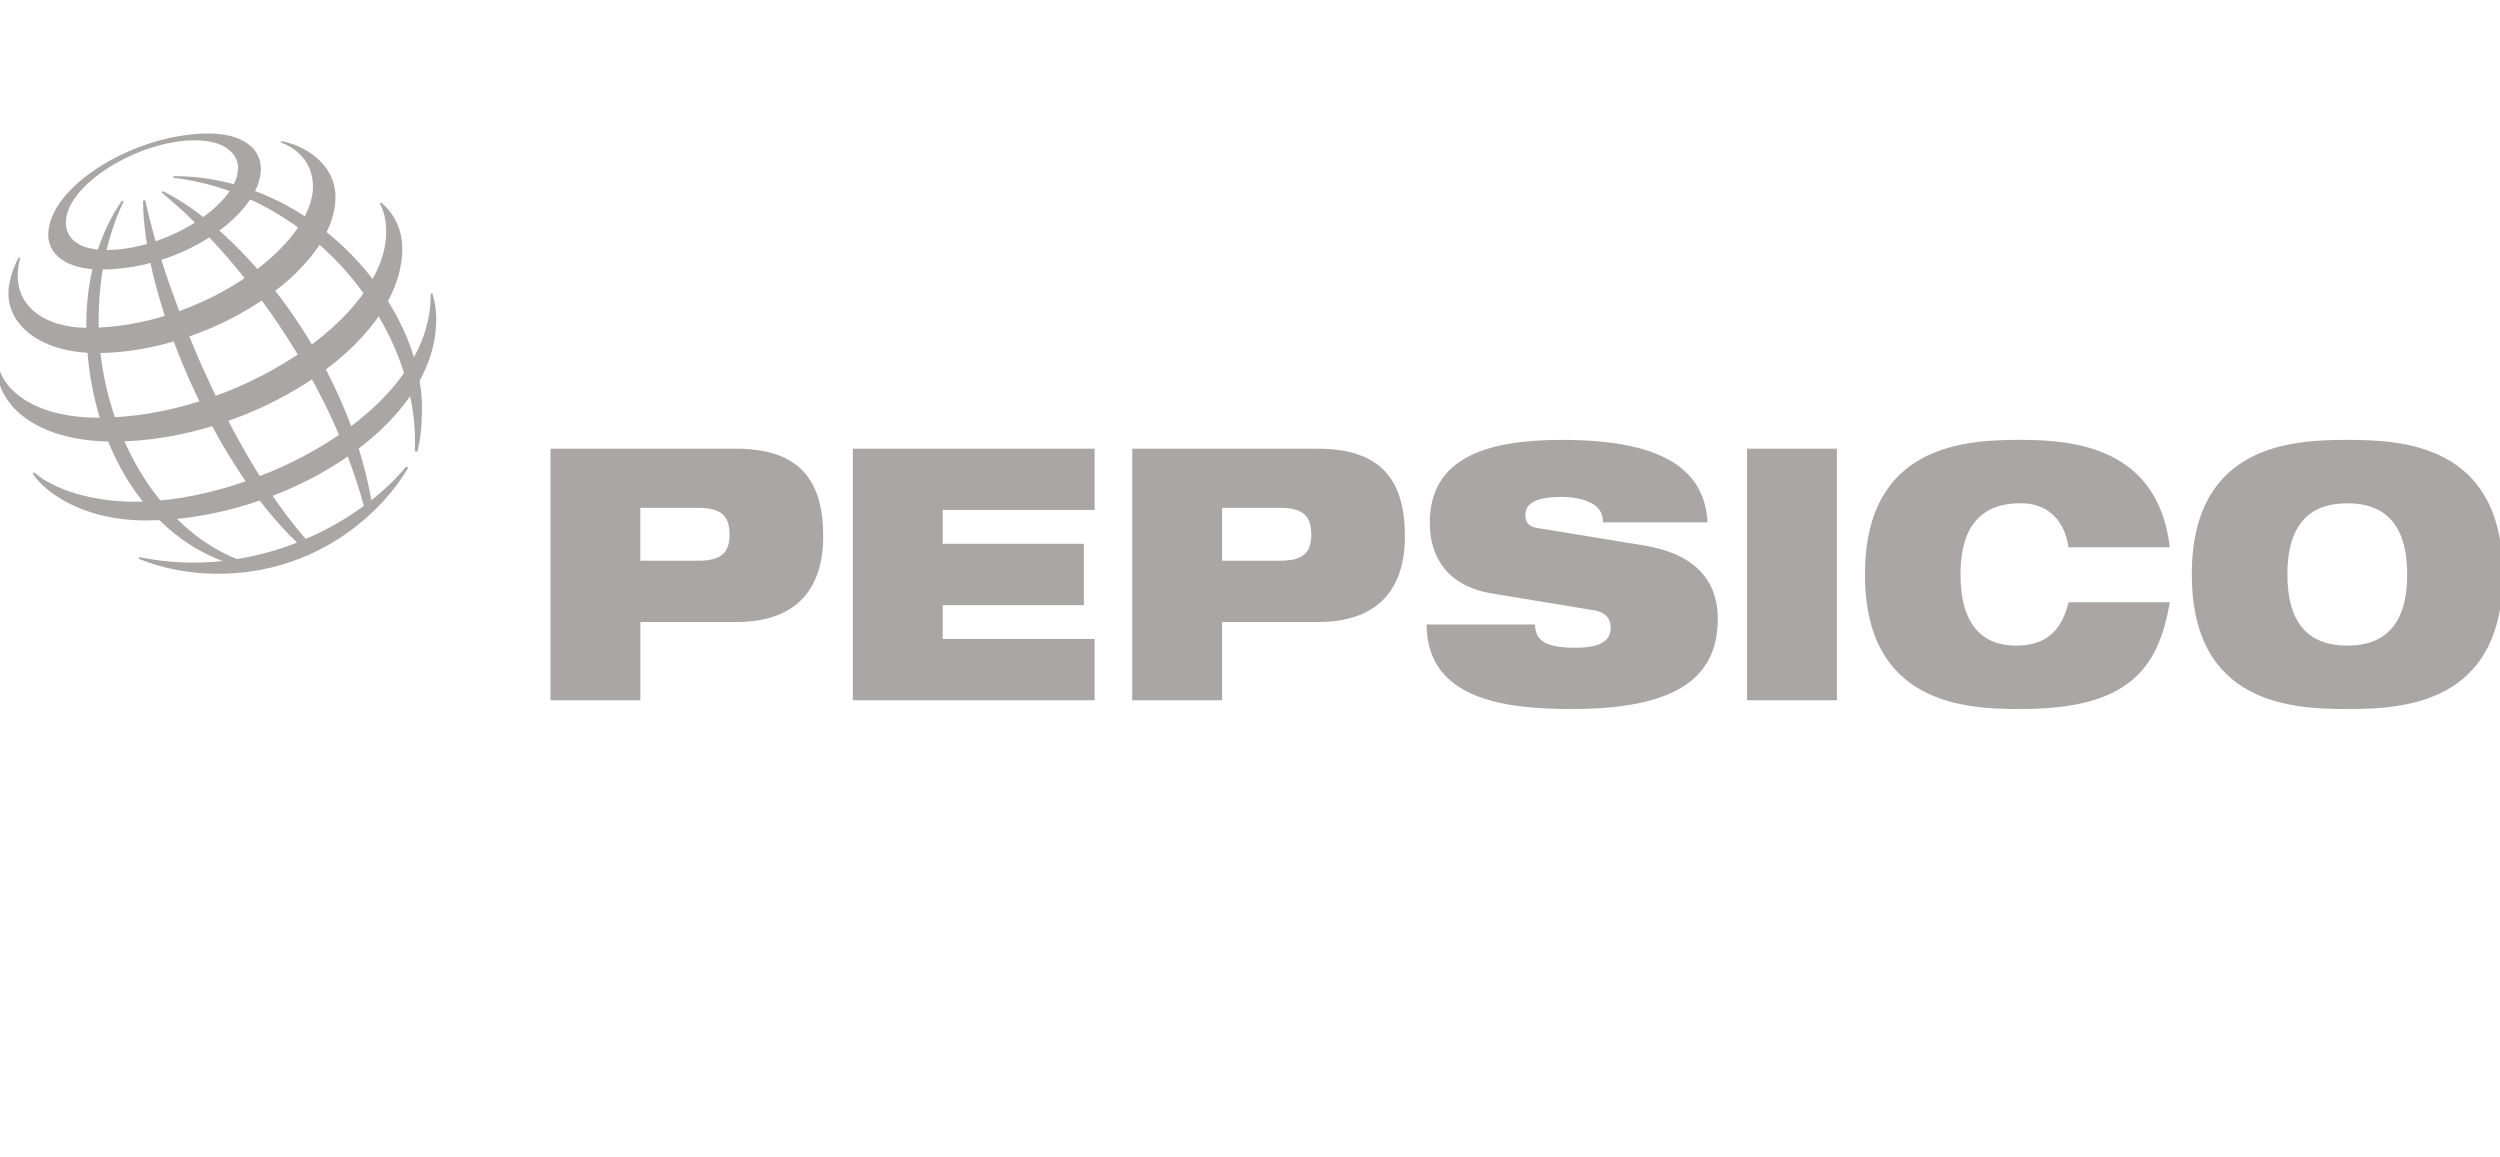<svg xmlns="http://www.w3.org/2000/svg" width="121" height="56" viewBox="0 0 121 56" fill="none"><g clip-path="url(#clip0_1895_75)"><path fill-rule="evenodd" clip-rule="evenodd" d="M30.992 24.58H33.799C34.894 24.58 35.31 24.956 35.31 25.877C35.31 26.763 34.894 27.138 33.799 27.138H30.992V24.58ZM26.645 33.892H30.993V30.105H35.65C38.733 30.105 39.844 28.298 39.844 25.962C39.844 23.25 38.702 21.716 35.619 21.716H26.645V33.892ZM41.278 21.716H52.98V24.682H45.626V26.32H52.457V29.287H45.626V30.924H52.98V33.892H41.278V21.716ZM59.148 24.58H61.954C63.049 24.58 63.466 24.956 63.466 25.877C63.466 26.763 63.049 27.138 61.954 27.138H59.148V24.58ZM54.8 33.892H59.148V30.105H63.804C66.889 30.105 67.999 28.298 67.999 25.962C67.999 23.25 66.858 21.716 63.774 21.716H54.8V33.892ZM72.208 28.724C70.081 28.366 69.202 27.002 69.202 25.297C69.202 22.141 71.993 21.29 75.57 21.29C80.472 21.29 82.492 22.704 82.647 25.28H77.589C77.589 24.785 77.327 24.477 76.927 24.307C76.541 24.12 76.048 24.052 75.57 24.052C74.274 24.052 73.828 24.41 73.828 24.922C73.828 25.262 73.966 25.485 74.398 25.553L79.594 26.405C81.784 26.763 83.141 27.889 83.141 29.951C83.141 32.92 80.951 34.318 76.063 34.318C72.717 34.318 69.062 33.806 69.047 30.225H74.29C74.305 30.634 74.444 30.907 74.753 31.095C75.076 31.265 75.554 31.351 76.232 31.351C77.589 31.351 77.959 30.941 77.959 30.361C77.959 30.003 77.758 29.645 77.174 29.543L72.208 28.724ZM84.558 21.716H88.906V33.892H84.558V21.716ZM105.02 29.151C104.743 30.754 104.249 32.05 103.169 32.936C102.106 33.823 100.44 34.318 97.789 34.318C95.152 34.318 90.264 34.113 90.264 27.804C90.264 21.494 95.152 21.289 97.789 21.289C100.409 21.289 104.449 21.664 105.02 26.491H100.117C99.994 25.62 99.469 24.358 97.789 24.358C96.015 24.358 94.889 25.331 94.889 27.804C94.889 30.276 95.984 31.248 97.572 31.248C98.945 31.248 99.762 30.617 100.117 29.151L105.02 29.151ZM110.71 27.804C110.71 25.331 111.835 24.359 113.609 24.359C115.382 24.359 116.508 25.331 116.508 27.804C116.508 30.277 115.382 31.248 113.609 31.248C111.835 31.248 110.71 30.277 110.71 27.804ZM106.083 27.804C106.083 34.113 110.971 34.318 113.609 34.318C116.246 34.318 121.133 34.113 121.133 27.804C121.133 21.494 116.246 21.29 113.609 21.29C110.971 21.29 106.083 21.494 106.083 27.804ZM20.075 21.837C20.355 15.995 15.291 9.417 8.387 8.604L8.399 8.524C15.205 8.524 20.423 14.792 20.423 19.736C20.416 20.766 20.335 21.404 20.189 21.866L20.075 21.837ZM19.662 22.579C19.209 23.13 18.64 23.684 17.973 24.21C16.745 17.187 11.557 11.046 7.889 9.254L7.811 9.308C11.499 12.319 15.899 18.168 17.61 24.485C16.737 25.123 15.794 25.66 14.8 26.086C11.319 22.137 8.074 14.522 7.028 9.69L6.922 9.722C6.946 14.413 10.293 22.375 14.376 26.261C13.44 26.63 12.466 26.897 11.473 27.059C7.559 25.517 4.773 20.577 4.773 15.517C4.773 12.214 5.786 10.171 5.982 9.752L5.898 9.719C5.661 10.076 4.178 12.118 4.178 15.684C4.178 21.404 7.014 25.776 10.778 27.153C9.432 27.3 8.071 27.236 6.744 26.964L6.716 27.051C7.119 27.199 8.485 27.77 10.57 27.77C15.284 27.77 18.471 24.856 19.754 22.641L19.662 22.579Z" fill="#AAA6A6"></path><path fill-rule="evenodd" clip-rule="evenodd" d="M10.098 6.46C6.524 6.46 2.334 9.025 2.334 11.371C2.334 12.278 3.168 13.044 4.895 13.044C8.903 13.044 12.627 10.305 12.627 8.175C12.627 7.054 11.545 6.46 10.098 6.46ZM11.525 8.109C11.525 9.904 8.059 12.099 5.161 12.099C3.881 12.099 3.189 11.598 3.189 10.771C3.189 8.95 6.695 6.792 9.413 6.792C11.185 6.792 11.525 7.689 11.525 8.109Z" fill="#AAA6A6"></path><path fill-rule="evenodd" clip-rule="evenodd" d="M0.91 12.457C0.81 12.63 0.407 13.413 0.407 14.216C0.407 15.705 1.92 17.087 4.702 17.087C10.053 17.087 16.236 13.169 16.236 9.531C16.236 7.899 14.683 7.011 13.604 6.827L13.584 6.891C13.919 6.997 15.148 7.565 15.148 9.02C15.148 11.918 9.689 15.867 4.251 15.867C2.17 15.867 0.858 14.845 0.858 13.355C0.858 12.884 0.957 12.574 0.983 12.484L0.91 12.457Z" fill="#AAA6A6"></path><path fill-rule="evenodd" clip-rule="evenodd" d="M18.443 9.803C18.589 9.914 19.471 10.645 19.471 12.027C19.471 16.739 12.049 21.372 5.487 21.372C1.574 21.372 -0.209 19.451 -0.13 17.744H-0.06C0.093 18.63 1.364 20.216 4.788 20.216C11.358 20.216 18.693 15.422 18.693 11.221C18.693 10.501 18.497 10.052 18.386 9.852L18.443 9.803Z" fill="#AAA6A6"></path><path fill-rule="evenodd" clip-rule="evenodd" d="M20.924 14.203C20.954 14.303 21.114 14.754 21.114 15.46C21.114 20.702 13.603 25.19 7.071 25.19C3.708 25.19 1.953 23.565 1.582 22.905L1.642 22.861C2.572 23.671 4.405 24.285 6.543 24.285C12.312 24.285 20.921 19.919 20.844 14.222L20.924 14.203Z" fill="#AAA6A6"></path></g><defs><clipPath id="clip0_1895_75"><rect width="121" height="55.44" fill="white"></rect></clipPath></defs></svg>